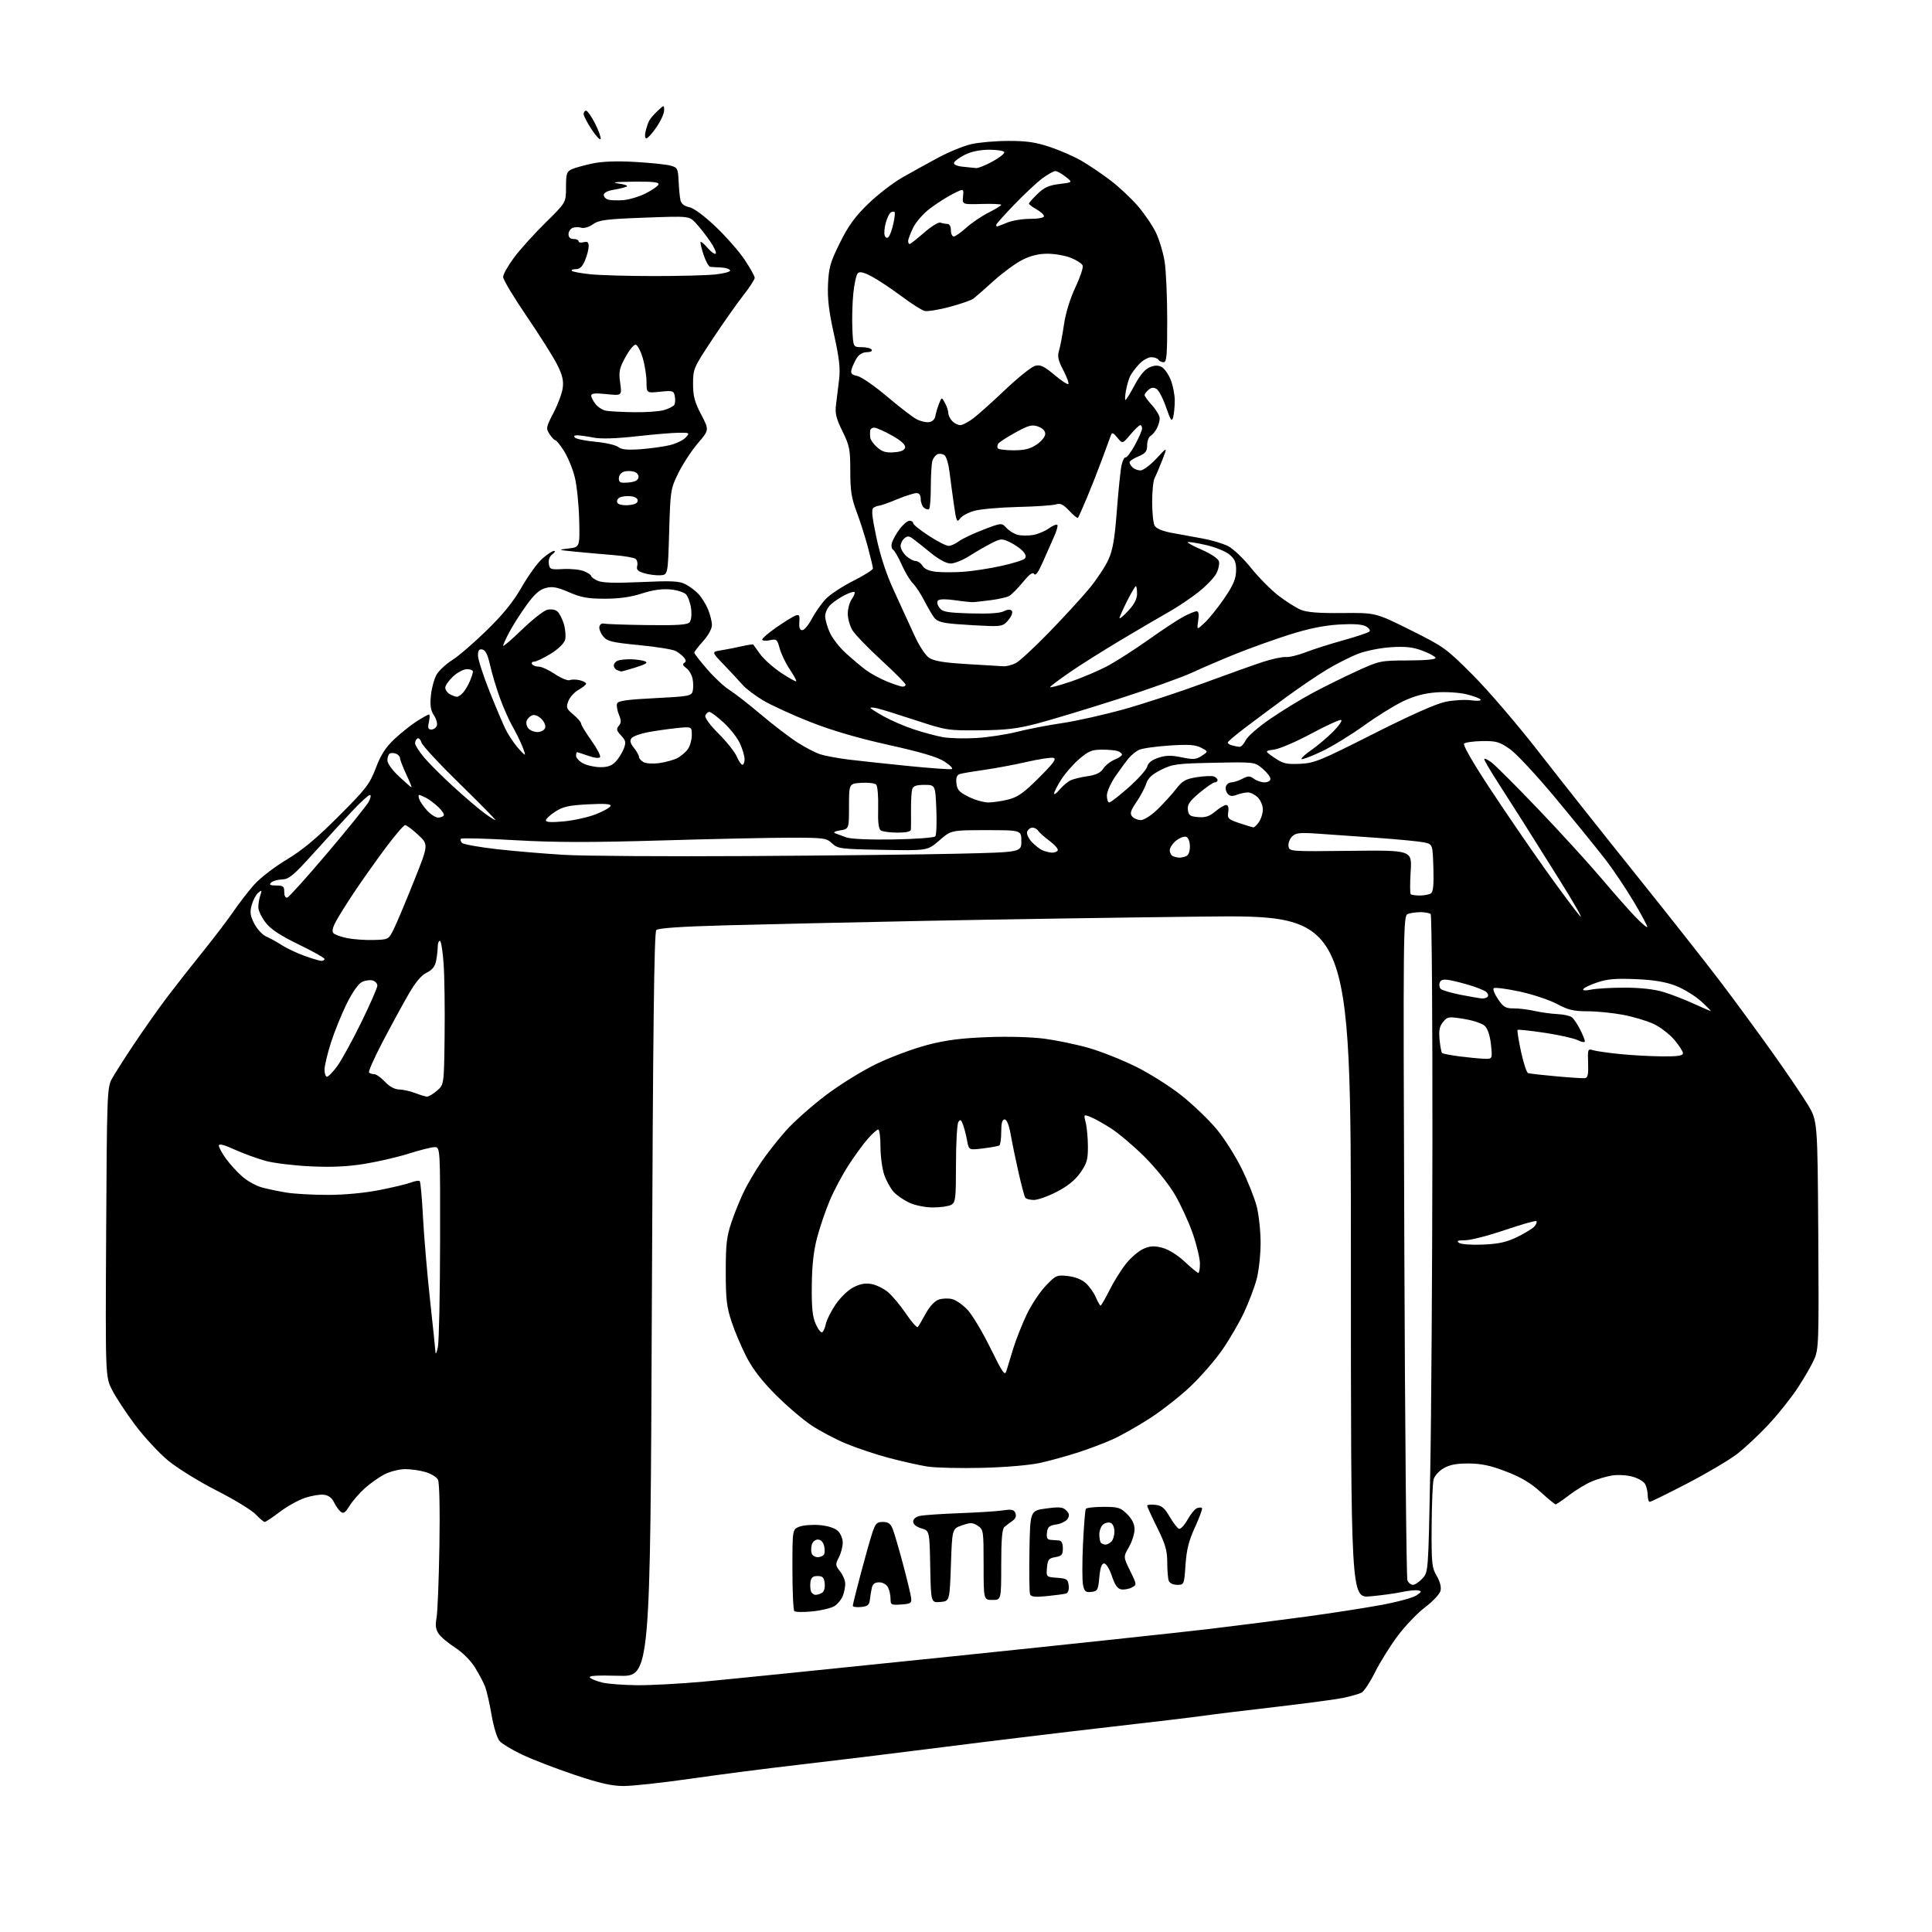 <?xml version="1.0" encoding="UTF-8" standalone="no"?>
<svg 
  version="1.1" 
  xmlns="http://www.w3.org/2000/svg" 
  xmlns:xlink="http://www.w3.org/1999/xlink" 
  xmlns:svg="http://www.w3.org/2000/svg"
  xmlns:rdf="http://www.w3.org/1999/02/22-rdf-syntax-ns#"
  xmlns:cc="http://creativecommons.org/ns#"
  xmlns:dc="http://purl.org/dc/elements/1.1/"
  viewBox="0 0 768 768"
  width="768"
  height="768"
>
<style>svg {background-color: white; }</style>"
<path stroke="none" fill="black" fill-rule="evenodd" d="M247.82,709.97C243.04,709.94 238.26,708.84 228.18,705.45C220.85,702.98 211.60,699.41 207.63,697.53C203.65,695.64 199.61,693.22 198.64,692.15C197.62,691.02 196.27,686.68 195.43,681.85C194.64,677.26 193.48,672.15 192.85,670.50C192.22,668.85 190.39,665.39 188.79,662.81C187.08,660.07 183.80,656.79 180.86,654.91C178.10,653.14 175.15,650.64 174.31,649.35C173.21,647.67 172.99,645.96 173.52,643.26C173.93,641.19 174.44,628.36 174.67,614.75C174.91,599.77 174.68,589.27 174.09,588.17C173.56,587.17 171.35,585.82 169.19,585.18C167.03,584.53 163.39,584.00 161.09,584.00C158.80,584.00 155.12,584.92 152.92,586.04C150.71,587.17 147.14,589.69 144.98,591.64C142.81,593.59 140.09,596.74 138.92,598.63C137.21,601.40 136.52,601.84 135.39,600.91C134.62,600.27 133.42,598.56 132.74,597.12C131.91,595.40 130.54,594.39 128.71,594.18C127.18,594.00 123.81,594.57 121.22,595.43C118.62,596.30 114.13,598.80 111.23,601.00C108.33,603.20 105.63,605.00 105.23,605.00C104.82,605.00 103.21,603.64 101.65,601.99C100.09,600.33 93.11,596.08 86.15,592.54C79.19,589.00 70.52,583.64 66.88,580.64C63.24,577.63 57.33,571.27 53.75,566.49C50.16,561.71 46.03,555.43 44.56,552.53C41.89,547.26 41.89,547.26 42.20,489.88C42.48,435.81 42.61,432.30 44.39,429.00C45.43,427.07 49.44,420.77 53.30,415.00C57.15,409.23 63.03,400.90 66.35,396.50C69.68,392.10 76.10,383.91 80.63,378.30C85.15,372.70 90.63,365.50 92.81,362.30C94.99,359.11 98.67,354.35 100.99,351.72C103.32,349.09 109.10,344.62 113.86,341.77C120.17,338.00 125.76,333.34 134.58,324.51C145.54,313.55 146.92,311.76 149.39,305.30C151.43,299.95 153.30,297.06 156.88,293.71C159.51,291.25 163.52,288.06 165.81,286.62C168.09,285.18 170.23,284.00 170.56,284.00C170.89,284.00 170.86,285.35 170.50,287.00C169.98,289.36 170.18,290.00 171.45,290.00C172.34,290.00 173.32,289.32 173.64,288.49C173.96,287.66 173.44,285.79 172.49,284.34C171.17,282.32 170.88,280.43 171.30,276.38C171.60,273.46 172.63,269.75 173.58,268.13C174.53,266.52 177.35,263.92 179.83,262.35C182.32,260.78 188.49,255.45 193.55,250.50C200.09,244.10 204.11,239.13 207.43,233.30C210.01,228.80 213.68,223.73 215.59,222.05C217.50,220.37 219.59,219.00 220.23,219.00C220.86,219.00 220.58,219.59 219.60,220.31C218.50,221.11 217.94,222.55 218.16,224.06C218.48,226.35 218.83,226.48 223.93,226.20C226.91,226.04 230.63,226.43 232.18,227.07C233.73,227.72 235.00,228.57 235.00,228.96C235.00,229.36 236.17,230.21 237.59,230.86C239.43,231.70 244.43,231.85 254.86,231.38C267.09,230.82 270.04,230.97 272.52,232.26C274.16,233.11 276.49,234.87 277.70,236.17C278.91,237.47 280.60,240.19 281.45,242.23C282.30,244.27 283.00,247.07 283.00,248.47C283.00,249.95 281.56,252.59 279.50,254.87C277.57,257.00 276.00,259.06 276.00,259.45C276.00,259.84 278.33,262.83 281.17,266.10C284.01,269.37 287.95,273.04 289.92,274.25C291.89,275.47 297.55,279.87 302.50,284.05C307.45,288.22 313.99,293.23 317.04,295.17C320.09,297.12 324.14,299.22 326.04,299.84C327.94,300.46 333.10,301.42 337.50,301.96C341.90,302.50 352.64,303.65 361.36,304.52C370.08,305.39 377.72,305.93 378.34,305.72C378.96,305.51 377.68,304.18 375.49,302.76C372.65,300.92 366.24,299.01 353.22,296.12C341.03,293.41 330.67,290.38 322.14,287.02C315.11,284.25 306.68,280.40 303.42,278.46C300.17,276.53 296.45,273.72 295.16,272.22C293.87,270.73 290.57,267.17 287.82,264.31C282.82,259.12 282.82,259.12 286.66,258.51C288.77,258.17 292.47,257.45 294.87,256.90C297.28,256.36 299.32,256.04 299.41,256.20C299.50,256.37 300.78,258.13 302.24,260.12C303.71,262.11 307.43,265.42 310.52,267.47C313.61,269.52 316.30,271.03 316.51,270.83C316.71,270.62 315.56,268.48 313.94,266.07C312.32,263.66 310.52,259.93 309.94,257.78C308.95,254.12 308.70,253.91 305.94,254.51C304.32,254.87 303.00,254.74 303.00,254.22C303.00,253.71 305.59,251.50 308.75,249.31C311.91,247.12 315.29,245.04 316.25,244.69C317.71,244.17 317.96,244.59 317.75,247.28C317.58,249.51 317.94,250.50 318.92,250.50C319.70,250.50 321.40,248.47 322.70,246.00C324.01,243.53 326.47,240.01 328.17,238.19C329.87,236.37 334.81,233.11 339.13,230.93C343.46,228.76 347.00,226.52 347.00,225.97C347.00,225.42 346.10,221.61 345.00,217.52C343.91,213.42 341.88,207.07 340.50,203.41C338.47,198.02 338.00,194.96 338.00,187.25C338.00,178.64 337.71,177.15 334.89,171.44C332.37,166.31 331.89,164.32 332.34,160.81C332.64,158.44 333.19,153.94 333.56,150.81C334.08,146.42 333.62,142.35 331.52,132.91C329.50,123.84 328.89,118.71 329.15,113.02C329.45,106.35 330.07,104.19 333.88,96.52C337.23,89.75 339.85,86.13 345.09,81.05C348.85,77.40 354.98,72.67 358.71,70.54C362.45,68.41 368.87,64.86 372.99,62.65C377.12,60.43 382.97,58.04 385.99,57.33C389.02,56.61 395.70,56.02 400.82,56.02C408.09,56.00 411.75,56.54 417.44,58.45C421.46,59.80 427.16,62.31 430.12,64.04C433.08,65.77 438.20,69.24 441.50,71.76C444.80,74.27 449.64,78.81 452.26,81.84C454.88,84.87 458.13,89.63 459.48,92.43C460.82,95.22 462.39,100.42 462.96,104.00C463.52,107.58 463.99,118.04 463.99,127.25C464.00,141.17 463.76,144.00 462.56,144.00C461.77,144.00 460.84,143.55 460.50,143.00C460.16,142.45 458.87,142.00 457.63,142.00C456.39,142.00 454.22,143.24 452.81,144.75C451.40,146.26 449.80,148.40 449.25,149.50C448.71,150.60 447.96,153.19 447.59,155.25C447.21,157.31 447.13,159.00 447.40,159.00C447.66,159.00 449.30,156.34 451.04,153.08C453.13,149.16 455.14,146.77 457.01,146.00C459.01,145.17 460.38,145.13 461.79,145.89C462.87,146.47 464.49,148.76 465.38,150.99C466.27,153.22 466.99,156.94 466.99,159.27C466.98,161.60 466.69,164.55 466.35,165.84C465.82,167.80 465.36,167.16 463.54,161.91C462.35,158.46 460.65,155.18 459.77,154.63C458.64,153.91 457.70,154.00 456.58,154.93C455.71,155.65 455.00,156.61 455.00,157.06C455.00,157.51 456.35,159.35 458.00,161.16C459.65,162.97 461.00,165.28 461.00,166.29C461.00,167.30 460.48,169.11 459.85,170.32C459.22,171.52 458.10,172.86 457.35,173.30C456.61,173.74 456.00,175.42 456.00,177.04C456.00,179.45 455.37,180.23 452.50,181.44C450.57,182.24 449.00,183.28 449.00,183.75C449.00,184.22 449.54,185.14 450.20,185.80C450.86,186.46 452.28,187.00 453.36,187.00C454.44,187.00 457.30,184.86 459.72,182.25C464.12,177.50 464.12,177.50 462.02,182.90C460.86,185.86 459.48,189.10 458.96,190.08C458.43,191.06 458.00,195.30 458.00,199.50C458.00,203.70 458.43,207.94 458.96,208.92C459.57,210.07 461.98,211.10 465.71,211.81C468.89,212.41 474.41,213.42 477.98,214.05C481.54,214.68 486.13,216.05 488.18,217.09C490.23,218.14 494.34,222.04 497.31,225.77C500.29,229.49 505.17,234.43 508.16,236.74C511.15,239.05 515.16,241.59 517.06,242.38C519.55,243.42 524.21,243.79 533.68,243.69C546.83,243.56 546.83,243.56 560.67,250.45C573.99,257.08 574.91,257.74 585.55,268.42C591.63,274.51 603.42,288.27 611.75,299.00C620.08,309.73 637.55,331.77 650.57,348.00C663.60,364.23 678.84,383.57 684.46,391.00C690.07,398.43 699.15,410.80 704.63,418.50C710.11,426.20 716.37,435.43 718.55,439.00C722.50,445.50 722.50,445.50 722.79,490.77C723.06,533.51 722.97,536.28 721.17,540.36C720.12,542.73 717.14,547.89 714.55,551.82C711.96,555.75 706.75,562.28 702.97,566.32C699.20,570.37 693.59,575.61 690.52,577.98C687.45,580.35 678.57,585.60 670.79,589.65C663.00,593.69 656.27,597.00 655.82,597.00C655.37,597.00 655.00,595.85 655.00,594.43C655.00,593.02 654.54,591.01 653.98,589.97C653.42,588.92 651.12,587.57 648.87,586.97C646.61,586.36 642.94,586.17 640.69,586.55C638.44,586.93 634.77,588.03 632.55,588.98C630.32,589.94 626.36,592.36 623.74,594.36C621.12,596.36 618.71,598.00 618.38,598.00C618.05,598.00 615.35,595.78 612.39,593.07C608.53,589.55 604.66,587.24 598.78,584.98C592.58,582.58 588.92,581.80 583.86,581.76C579.00,581.73 576.26,582.25 573.87,583.65C572.06,584.70 570.26,586.68 569.89,588.03C569.51,589.39 569.15,597.79 569.10,606.69C569.01,621.46 569.19,623.20 571.11,626.45C572.44,628.71 572.99,630.89 572.62,632.38C572.29,633.68 569.55,636.61 566.51,638.90C563.48,641.19 558.57,646.31 555.61,650.28C552.64,654.25 548.59,660.74 546.61,664.71C544.63,668.68 542.22,672.34 541.26,672.84C540.29,673.35 537.10,674.27 534.16,674.89C531.22,675.51 519.07,677.14 507.16,678.52C495.25,679.89 482.35,681.47 478.50,682.03C474.65,682.58 457.77,684.60 441.00,686.51C424.23,688.42 394.52,692.01 375.00,694.49C355.48,696.98 329.64,700.13 317.60,701.51C305.55,702.89 286.34,705.37 274.92,707.01C263.49,708.66 251.29,709.99 247.82,709.97zM253.23,669.90C258.59,669.95 270.51,669.31 279.73,668.47C288.96,667.62 333.40,663.11 378.50,658.44C423.60,653.78 469.73,648.85 481.00,647.50C492.27,646.15 509.60,643.94 519.50,642.59C529.40,641.24 542.67,639.18 549.00,638.01C555.33,636.85 561.62,635.14 563.00,634.23C565.14,632.81 565.25,632.52 563.73,632.21C562.75,632.01 559.83,632.30 557.23,632.86C554.63,633.42 549.01,634.19 544.75,634.57C537.00,635.28 537.00,635.28 537.00,499.48C537.00,363.69 537.00,363.69 477.75,364.36C445.16,364.73 395.10,365.50 366.50,366.08C337.90,366.65 302.70,367.45 288.27,367.84C270.67,368.32 261.66,368.94 260.89,369.71C260.03,370.57 259.57,409.04 259.12,518.68C258.50,666.50 258.50,666.50 246.00,666.15C237.19,665.91 233.80,666.12 234.52,666.87C235.08,667.46 237.33,668.35 239.52,668.87C241.71,669.38 247.88,669.84 253.23,669.90zM323.00,640.55C319.43,640.91 316.16,640.86 315.75,640.44C315.34,640.01 315.00,632.53 315.00,623.81C315.00,607.95 315.00,607.95 317.75,606.89C319.26,606.30 322.86,606.01 325.73,606.24C328.91,606.50 331.76,607.38 332.98,608.49C334.12,609.51 335.00,611.57 335.00,613.20C335.00,614.80 334.31,617.44 333.46,619.09C332.02,621.87 332.05,622.25 333.96,624.67C335.08,626.10 336.00,628.30 336.00,629.57C336.00,630.83 335.57,633.00 335.04,634.38C334.52,635.76 333.06,637.57 331.79,638.40C330.53,639.22 326.57,640.19 323.00,640.55zM342.25,638.81C340.46,638.99 339.00,638.76 339.00,638.31C339.00,637.87 340.37,632.33 342.05,626.00C343.72,619.67 345.78,612.36 346.62,609.75C347.97,605.58 348.50,605.00 350.96,605.00C353.08,605.00 354.02,605.67 354.85,607.75C355.46,609.26 357.27,615.45 358.89,621.50C360.50,627.55 361.97,633.62 362.16,635.00C362.47,637.29 362.14,637.53 358.25,637.81C354.25,638.10 354.00,637.96 354.00,635.49C354.00,634.05 353.53,632.00 352.96,630.93C352.37,629.83 350.88,629.00 349.48,629.00C347.76,629.00 346.89,629.66 346.55,631.25C346.28,632.49 345.93,634.62 345.78,636.00C345.55,638.02 344.87,638.56 342.25,638.81zM373.78,636.81C370.06,637.12 370.06,637.12 369.78,622.81C369.50,608.50 369.50,608.50 366.25,607.54C364.22,606.95 363.00,605.94 363.00,604.87C363.00,603.81 364.05,602.94 365.75,602.58C367.26,602.26 374.35,601.78 381.50,601.51C388.65,601.25 396.41,600.75 398.74,600.40C402.22,599.89 403.10,600.09 403.65,601.53C404.09,602.69 403.67,603.74 402.41,604.61C401.36,605.34 399.94,606.41 399.25,607.01C398.36,607.77 398.00,612.11 398.00,622.04C398.00,636.00 398.00,636.00 394.50,636.00C391.00,636.00 391.00,636.00 391.00,622.02C391.00,608.48 390.93,608.00 388.67,606.52C386.65,605.20 385.81,605.17 382.42,606.34C378.50,607.70 378.50,607.70 378.00,622.10C377.50,636.50 377.50,636.50 373.78,636.81zM416.24,634.47C411.47,634.95 409.85,634.78 409.46,633.76C409.18,633.02 409.07,625.24 409.22,616.46C409.50,600.50 409.50,600.50 415.86,599.65C421.17,598.94 422.49,599.06 423.85,600.42C425.09,601.66 425.21,602.44 424.38,603.77C423.78,604.72 421.76,605.73 419.90,606.00C417.08,606.41 416.45,606.97 416.18,609.25C415.94,611.33 416.31,612.03 417.68,612.12C418.68,612.18 420.18,612.29 421.00,612.37C421.97,612.45 422.50,613.56 422.50,615.49C422.50,618.03 422.05,618.56 419.50,618.99C416.88,619.44 416.46,619.97 416.19,623.19C415.89,626.88 415.89,626.88 420.19,627.19C424.06,627.47 424.53,627.78 424.82,630.26C425.01,631.89 424.60,633.18 423.82,633.43C423.09,633.66 419.68,634.13 416.24,634.47zM324.22,633.98C324.92,633.98 326.10,633.59 326.83,633.13C327.59,632.65 328.02,631.03 327.83,629.39C327.56,627.06 327.01,626.50 325.00,626.50C323.15,626.50 322.42,627.10 322.17,628.82C321.99,630.10 322.09,631.79 322.39,632.57C322.69,633.36 323.51,633.99 324.22,633.98zM433.84,632.81C431.60,633.07 431.08,632.64 430.53,630.13C430.17,628.48 430.16,621.17 430.50,613.86C430.85,606.56 431.36,600.23 431.63,599.80C431.90,599.36 435.05,599.00 438.64,599.00C444.51,599.00 445.44,599.29 448.08,601.92C450.06,603.91 451.00,605.85 451.00,607.97C451.00,609.70 449.99,612.85 448.76,614.99C446.52,618.88 446.52,618.88 449.24,624.42C451.93,629.90 451.93,629.96 449.93,631.04C448.81,631.64 446.94,631.98 445.78,631.81C444.23,631.58 443.21,630.15 441.99,626.50C441.04,623.64 439.72,621.50 438.91,621.50C437.93,621.50 437.35,623.16 437.00,627.00C436.54,632.06 436.29,632.52 433.84,632.81zM467.96,630.00C466.38,630.00 464.96,629.33 464.61,628.42C464.27,627.55 464.00,624.24 464.00,621.08C464.00,616.37 463.27,613.84 460.00,607.24C457.80,602.80 456.00,598.87 456.00,598.52C456.00,598.16 457.44,598.01 459.19,598.19C461.77,598.44 462.88,599.35 464.96,602.92C466.38,605.36 468.05,607.52 468.68,607.73C469.30,607.93 470.83,606.30 472.06,604.10C473.30,601.90 474.98,599.84 475.80,599.52C476.62,599.21 477.52,599.18 477.80,599.46C478.08,599.74 476.84,603.15 475.06,607.03C472.57,612.42 471.68,615.96 471.26,622.04C470.72,629.92 470.69,630.00 467.96,630.00zM561.65,630.00C562.45,630.00 564.15,628.87 565.43,627.48C567.77,624.96 567.77,624.96 568.54,585.23C568.96,563.38 569.35,504.70 569.41,454.83C569.46,404.97 569.15,363.82 568.72,363.38C568.29,362.95 566.48,362.60 564.71,362.60C562.94,362.60 560.64,362.92 559.62,363.32C557.80,364.01 557.76,367.77 558.24,495.27C558.50,567.45 559.06,627.29 559.47,628.25C559.88,629.21 560.86,630.00 561.65,630.00zM325.05,619.00C326.06,619.00 327.18,618.52 327.54,617.94C327.89,617.36 327.91,615.79 327.58,614.44C327.20,612.95 326.24,612.00 325.10,612.00C324.05,612.00 322.99,612.91 322.69,614.10C322.38,615.25 322.38,616.82 322.68,617.60C322.97,618.37 324.04,619.00 325.05,619.00zM439.47,614.00C440.09,614.00 441.14,613.46 441.80,612.80C442.46,612.14 443.00,610.33 443.00,608.77C443.00,607.16 442.34,605.69 441.49,605.36C440.66,605.04 439.31,605.33 438.49,606.01C437.67,606.69 437.00,608.46 437.00,609.96C437.00,611.45 437.30,612.97 437.67,613.33C438.03,613.70 438.84,614.00 439.47,614.00zM390.50,583.49C381.70,583.71 371.86,583.47 368.63,582.97C365.41,582.46 358.53,580.91 353.35,579.54C348.17,578.16 340.54,575.62 336.40,573.89C332.25,572.17 326.08,568.92 322.68,566.68C319.28,564.44 312.88,558.98 308.45,554.55C302.99,549.09 299.24,544.25 296.79,539.50C294.80,535.65 292.12,529.35 290.84,525.50C288.87,519.60 288.50,516.46 288.50,505.50C288.50,494.41 288.85,491.47 290.89,485.50C292.20,481.65 294.52,476.02 296.04,473.00C297.56,469.98 300.57,464.91 302.74,461.74C304.90,458.57 309.22,453.08 312.35,449.54C315.48,446.00 322.65,439.63 328.27,435.38C334.07,431.00 342.90,425.55 348.66,422.79C354.25,420.12 363.25,416.78 368.66,415.37C376.00,413.46 382.05,412.68 392.50,412.28C400.79,411.96 410.08,412.22 415.28,412.91C420.11,413.56 427.99,415.20 432.78,416.57C437.58,417.94 446.00,421.28 451.50,424.00C457.05,426.74 465.22,431.90 469.86,435.62C474.45,439.30 480.67,445.28 483.67,448.91C486.67,452.53 491.12,459.55 493.56,464.50C496.00,469.45 498.69,476.20 499.54,479.50C500.40,482.80 501.10,489.32 501.11,494.00C501.12,498.68 500.41,505.20 499.53,508.50C498.65,511.80 496.39,517.78 494.49,521.80C492.60,525.81 488.74,532.44 485.92,536.52C483.09,540.61 477.42,547.15 473.31,551.05C469.20,554.96 461.93,560.67 457.17,563.75C452.40,566.83 445.77,570.58 442.44,572.10C439.11,573.61 432.81,576.00 428.44,577.40C424.07,578.81 417.35,580.66 413.50,581.52C409.42,582.43 399.83,583.25 390.50,583.49zM400.07,544.95C400.46,543.60 401.70,539.55 402.82,535.94C403.94,532.33 406.35,526.27 408.17,522.46C409.98,518.66 413.37,513.56 415.69,511.14C419.73,506.92 420.12,506.75 424.52,507.25C427.43,507.58 430.07,508.64 431.69,510.13C433.10,511.44 434.88,513.96 435.64,515.75C436.40,517.54 437.24,519.00 437.50,519.00C437.76,519.00 439.38,516.19 441.10,512.75C442.82,509.31 445.83,504.53 447.78,502.13C449.73,499.73 452.85,497.13 454.70,496.35C457.35,495.24 458.95,495.18 462.15,496.04C464.56,496.69 468.18,498.95 470.97,501.57C473.58,504.01 476.00,506.00 476.35,506.00C476.71,506.00 476.99,504.31 476.99,502.25C476.98,500.19 475.68,494.79 474.10,490.25C472.52,485.72 469.31,478.74 466.96,474.75C464.54,470.65 459.30,464.14 454.90,459.77C450.62,455.52 444.62,450.45 441.58,448.51C438.54,446.56 434.85,444.51 433.39,443.96C430.78,442.96 430.75,442.99 431.58,446.23C432.05,448.03 432.44,452.27 432.46,455.67C432.49,460.95 432.07,462.45 429.46,466.16C427.39,469.11 424.42,471.52 420.12,473.74C416.66,475.53 412.54,477.00 410.97,477.00C409.40,477.00 407.85,476.57 407.52,476.04C407.20,475.51 406.03,471.12 404.93,466.29C403.83,461.45 402.43,454.69 401.82,451.25C401.10,447.21 400.23,445.00 399.35,445.00C398.40,445.00 398.00,446.46 398.00,449.94C398.00,452.66 397.66,455.09 397.25,455.34C396.84,455.59 393.94,456.12 390.82,456.51C385.13,457.21 385.13,457.21 384.43,453.36C384.04,451.24 383.31,448.39 382.80,447.03C382.06,445.03 381.71,444.84 380.96,446.03C380.45,446.84 380.02,454.35 380.02,462.71C380.00,476.73 379.85,478.01 378.07,478.96C377.00,479.53 373.74,479.99 370.82,479.98C367.80,479.97 363.77,479.16 361.50,478.11C359.30,477.09 356.50,475.18 355.28,473.85C354.06,472.53 352.38,469.49 351.53,467.10C350.69,464.70 350.00,459.66 350.00,455.87C350.00,452.09 349.60,449.00 349.10,449.00C348.61,449.00 346.74,450.67 344.94,452.72C343.15,454.77 339.71,459.48 337.30,463.20C334.89,466.92 331.56,473.17 329.90,477.09C328.23,481.00 325.96,487.65 324.84,491.85C323.43,497.18 322.78,502.98 322.70,511.00C322.60,519.83 322.97,523.39 324.27,526.32C325.20,528.42 326.36,529.90 326.85,529.59C327.34,529.29 327.99,527.78 328.30,526.24C328.61,524.69 330.36,521.23 332.18,518.53C334.05,515.77 337.14,512.80 339.27,511.71C341.95,510.34 344.04,509.97 346.49,510.43C348.39,510.79 351.33,512.25 353.02,513.67C354.72,515.10 357.92,518.94 360.14,522.21C362.36,525.48 364.46,527.87 364.80,527.53C365.15,527.19 366.57,524.80 367.96,522.22C369.51,519.37 371.52,517.18 373.11,516.63C374.54,516.12 376.98,516.03 378.53,516.42C380.08,516.81 382.87,518.78 384.73,520.81C386.59,522.84 390.64,529.65 393.74,535.95C398.61,545.85 399.46,547.06 400.07,544.95zM174.06,535.50C174.51,533.30 174.91,514.51 174.94,493.75C175.00,456.00 175.00,456.00 172.75,456.01C171.51,456.02 166.98,457.15 162.68,458.52C158.38,459.89 150.51,461.73 145.18,462.61C138.26,463.75 132.08,464.04 123.50,463.65C116.90,463.34 108.82,462.36 105.54,461.46C102.26,460.56 96.74,458.54 93.29,456.98C88.97,455.02 87.00,454.53 87.00,455.41C87.00,456.12 88.27,458.45 89.83,460.60C91.38,462.74 94.30,465.94 96.32,467.71C98.33,469.47 101.84,471.42 104.12,472.03C106.40,472.65 110.79,473.56 113.88,474.07C116.97,474.57 124.32,474.99 130.21,474.99C136.71,475.00 144.78,474.25 150.71,473.09C156.10,472.04 161.80,470.67 163.39,470.06C164.98,469.45 166.54,469.20 166.86,469.52C167.17,469.84 167.75,476.26 168.14,483.80C168.53,491.33 169.79,506.05 170.92,516.50C172.06,526.95 173.05,536.40 173.11,537.50C173.18,538.60 173.60,537.70 174.06,535.50zM589.61,494.74C595.89,494.46 598.96,493.76 603.25,491.66C606.30,490.17 609.35,488.28 610.04,487.45C610.72,486.63 611.04,485.71 610.75,485.42C610.46,485.12 604.85,486.71 598.29,488.94C591.73,491.17 584.60,493.01 582.43,493.02C579.42,493.03 578.85,493.27 580.00,494.07C580.85,494.65 585.02,494.94 589.61,494.74zM169.69,435.92C170.35,435.97 172.15,434.91 173.69,433.59C176.50,431.17 176.50,431.17 176.74,411.84C176.87,401.20 176.70,388.34 176.35,383.25C176.01,378.16 175.34,374.00 174.86,374.00C174.39,374.00 174.00,375.07 174.00,376.38C174.00,377.68 173.71,380.19 173.36,381.96C172.90,384.24 171.81,385.60 169.60,386.65C167.49,387.66 165.16,390.45 162.35,395.32C160.07,399.27 155.47,407.72 152.12,414.11C148.78,420.49 146.34,426.00 146.69,426.36C147.04,426.71 147.98,427.00 148.77,427.00C149.55,427.00 151.46,428.35 153.00,430.00C154.78,431.91 156.84,433.03 158.65,433.08C160.22,433.12 163.07,433.76 165.00,434.50C166.93,435.24 169.04,435.88 169.69,435.92zM630.00,428.59C631.17,428.46 631.46,427.15 631.30,422.61C631.10,417.03 631.19,416.82 633.30,417.48C634.51,417.85 639.33,418.54 644.00,419.01C648.67,419.48 656.21,419.89 660.75,419.93C666.95,419.98 669.00,419.67 669.00,418.68C669.00,417.95 667.44,415.53 665.53,413.30C663.62,411.07 659.95,408.26 657.37,407.05C654.80,405.83 649.35,404.20 645.26,403.42C641.17,402.64 634.79,402.00 631.09,402.00C625.56,402.00 623.38,401.48 618.93,399.09C615.94,397.49 609.23,395.26 604.00,394.14C598.78,393.02 594.17,392.43 593.76,392.84C593.36,393.24 594.14,395.22 595.51,397.22C597.63,400.35 598.53,400.87 601.74,400.85C603.81,400.84 607.52,401.29 610.00,401.86C612.48,402.43 616.52,402.99 619.00,403.11C621.48,403.23 624.10,403.79 624.82,404.35C625.55,404.91 627.01,407.07 628.07,409.14C629.13,411.22 630.00,413.37 630.00,413.91C630.00,414.48 628.80,414.30 627.25,413.52C625.74,412.75 619.81,411.42 614.08,410.56C608.36,409.70 603.49,409.18 603.26,409.40C603.04,409.62 603.65,413.50 604.62,418.01C605.59,422.52 606.86,426.37 607.44,426.58C608.02,426.78 613.00,427.35 618.50,427.84C624.00,428.34 629.17,428.67 630.00,428.59zM129.99,428.00C130.54,428.00 132.39,426.09 134.10,423.75C135.80,421.41 140.08,413.62 143.60,406.43C147.12,399.24 150.00,392.66 150.00,391.80C150.00,390.94 149.14,390.01 148.08,389.73C147.03,389.46 145.12,389.75 143.83,390.38C142.45,391.07 139.99,394.59 137.80,399.02C135.77,403.13 132.95,410.10 131.55,414.50C130.14,418.90 128.99,423.74 129.00,425.25C129.00,426.76 129.45,428.00 129.99,428.00zM589.89,420.87C593.28,421.00 593.28,421.00 592.69,415.33C592.33,411.82 591.42,408.99 590.30,407.88C589.28,406.87 585.68,405.64 582.00,405.05C575.83,404.05 575.40,404.11 573.65,406.24C572.23,407.95 571.90,409.60 572.25,413.26C572.50,415.89 572.95,418.28 573.24,418.57C573.53,418.86 576.63,419.47 580.13,419.92C583.63,420.37 588.03,420.80 589.89,420.87zM680.00,401.88C680.27,401.90 678.55,400.15 676.17,398.00C673.78,395.85 669.28,393.09 666.17,391.88C662.13,390.31 657.58,389.55 650.34,389.23C642.54,388.88 639.00,389.17 635.10,390.47C632.31,391.39 629.75,392.60 629.41,393.14C629.02,393.77 630.18,393.85 632.65,393.36C634.77,392.94 640.77,392.60 646.00,392.61C652.00,392.61 657.57,393.23 661.13,394.30C664.23,395.23 669.63,397.31 673.13,398.92C676.63,400.53 679.73,401.87 680.00,401.88zM589.19,396.91C590.12,396.96 591.13,396.60 591.43,396.11C591.73,395.63 591.42,394.79 590.74,394.25C590.06,393.71 587.25,392.57 584.50,391.72C581.75,390.88 578.02,389.92 576.21,389.61C573.79,389.19 572.77,389.44 572.33,390.58C572.00,391.44 572.17,392.57 572.70,393.10C573.23,393.63 576.78,394.68 580.58,395.44C584.39,396.19 588.26,396.85 589.19,396.91zM127.75,381.96C128.44,381.98 129.00,381.64 129.00,381.21C129.00,380.77 124.40,378.18 118.77,375.46C111.51,371.94 107.70,369.44 105.67,366.84C104.09,364.83 102.76,362.13 102.70,360.84C102.65,359.55 102.98,357.38 103.45,356.01C104.20,353.78 104.11,353.66 102.66,354.87C101.77,355.61 100.60,357.80 100.06,359.74C99.27,362.60 99.46,363.99 101.09,367.17C102.18,369.32 104.30,371.61 105.79,372.26C107.28,372.91 110.10,374.47 112.06,375.73C114.02,376.99 118.07,378.90 121.06,379.97C124.05,381.05 127.06,381.94 127.75,381.96zM148.50,373.66C154.50,373.50 154.50,373.50 156.68,369.00C157.88,366.52 161.45,358.03 164.61,350.11C170.36,335.73 170.36,335.73 166.22,331.86C163.94,329.74 161.61,328.00 161.04,328.00C160.46,328.00 156.85,332.24 153.01,337.41C149.17,342.59 143.66,350.37 140.77,354.71C137.87,359.05 134.61,364.26 133.53,366.28C132.17,368.83 131.88,370.28 132.60,371.00C133.18,371.58 135.64,372.44 138.07,372.93C140.51,373.42 145.20,373.75 148.50,373.66zM654.80,368.54C655.03,368.31 652.62,363.77 649.45,358.46C646.28,353.15 641.20,345.58 638.17,341.65C635.13,337.72 626.40,326.96 618.76,317.75C610.98,308.38 602.80,299.57 600.18,297.75C596.05,294.88 594.76,294.51 589.21,294.59C585.74,294.65 582.50,295.10 582.00,295.60C581.45,296.15 585.56,303.29 592.30,313.50C598.46,322.85 608.31,337.25 614.19,345.50C620.07,353.75 626.26,362.07 627.95,364.00C629.63,365.93 626.22,359.85 620.38,350.50C614.53,341.15 607.75,330.35 605.31,326.50C602.87,322.65 598.43,315.70 595.44,311.05C592.45,306.40 590.00,302.22 590.00,301.77C590.00,301.31 591.29,301.89 592.86,303.05C594.43,304.21 602.88,312.66 611.64,321.83C620.40,331.00 631.56,343.23 636.44,349.00C641.32,354.77 647.36,361.63 649.85,364.23C652.34,366.83 654.57,368.77 654.80,368.54zM114.25,356.76C114.94,356.54 122.15,348.51 130.27,338.93C138.39,329.34 145.72,320.26 146.54,318.75C147.38,317.23 147.60,316.00 147.04,316.00C146.49,316.00 143.39,318.81 140.15,322.25C136.92,325.69 130.01,333.23 124.80,339.00C116.65,348.03 114.88,349.51 112.11,349.60C110.35,349.65 108.38,350.22 107.75,350.85C106.88,351.72 107.39,352.00 109.80,352.00C112.57,352.00 113.00,352.34 113.00,354.58C113.00,356.20 113.47,357.01 114.25,356.76zM564.42,355.98C566.11,355.98 568.08,355.60 568.79,355.15C569.73,354.56 570.00,351.78 569.79,344.96C569.50,335.58 569.50,335.58 566.00,334.85C564.08,334.46 555.75,333.65 547.50,333.06C539.25,332.47 528.64,331.73 523.91,331.40C516.62,330.90 515.07,331.07 513.61,332.53C512.67,333.48 512.03,335.21 512.20,336.37C512.50,338.48 512.68,338.50 536.89,338.22C561.29,337.94 561.29,337.94 560.76,346.42C560.47,351.08 560.48,355.14 560.78,355.45C561.08,355.75 562.72,355.99 564.42,355.98zM297.00,340.30C329.18,340.11 366.86,339.69 380.75,339.36C406.00,338.77 406.00,338.77 406.00,334.39C406.00,330.00 406.00,330.00 392.06,330.00C378.12,330.00 378.12,330.00 373.41,334.08C368.70,338.16 368.70,338.16 350.93,337.83C334.11,337.52 333.03,337.38 330.76,335.25C328.51,333.13 327.52,333.00 314.12,333.00C306.28,333.00 283.13,333.49 262.68,334.10C234.41,334.93 220.51,334.90 204.69,333.99C193.25,333.32 183.60,333.06 183.26,333.41C182.92,333.75 183.10,334.50 183.68,335.08C184.25,335.65 190.52,336.77 197.61,337.57C204.70,338.37 216.80,339.39 224.50,339.83C232.20,340.28 264.82,340.49 297.00,340.30zM468.67,340.92C469.31,340.96 470.55,340.73 471.42,340.39C472.42,340.01 473.00,338.57 473.00,336.50C473.00,334.57 472.41,332.99 471.56,332.66C470.77,332.36 468.97,333.02 467.56,334.13C466.15,335.24 465.00,336.97 465.00,337.99C465.00,339.00 465.56,340.06 466.25,340.34C466.94,340.62 468.03,340.88 468.67,340.92zM418.19,338.94C419.12,338.97 420.14,338.58 420.46,338.07C420.78,337.55 419.34,335.87 417.27,334.32C415.20,332.78 413.14,330.95 412.70,330.26C412.26,329.57 411.23,329.00 410.42,329.00C409.60,329.00 408.67,329.70 408.34,330.55C408.00,331.45 408.75,333.18 410.12,334.66C411.43,336.07 413.40,337.59 414.50,338.05C415.60,338.50 417.26,338.90 418.19,338.94zM355.24,333.69C363.89,333.55 371.34,332.99 371.79,332.46C372.25,331.93 372.43,327.11 372.21,321.75C371.81,312.00 371.81,312.00 367.47,312.00C364.21,312.00 363.01,312.43 362.61,313.75C362.32,314.71 362.11,318.43 362.14,322.00C362.17,325.57 362.15,329.06 362.10,329.75C362.03,330.58 360.24,330.99 356.75,330.98C353.86,330.98 350.91,330.59 350.18,330.13C349.24,329.53 348.93,326.99 349.08,321.10C349.20,316.59 348.84,312.44 348.29,311.89C347.73,311.33 345.08,311.02 342.39,311.19C337.50,311.50 337.50,311.50 337.49,320.50C337.49,329.50 337.49,329.50 333.99,330.08C331.84,330.43 331.08,330.89 332.00,331.25C332.82,331.58 334.85,332.32 336.50,332.90C338.27,333.53 345.97,333.85 355.24,333.69zM498.19,328.90C498.57,328.96 499.59,328.00 500.44,326.78C501.30,325.56 502.00,323.31 502.00,321.78C502.00,320.25 501.10,318.10 500.00,317.00C498.90,315.90 497.13,315.00 496.07,315.00C495.00,315.00 493.01,315.43 491.64,315.95C489.80,316.65 488.85,316.52 487.97,315.46C487.31,314.67 487.04,313.34 487.36,312.51C487.68,311.68 488.65,311.00 489.52,311.00C490.39,311.00 492.32,310.37 493.82,309.59C496.15,308.39 496.81,308.39 498.46,309.59C499.52,310.37 501.42,311.00 502.69,311.00C504.01,311.00 505.00,310.40 505.00,309.59C505.00,308.81 503.59,306.99 501.86,305.53C498.71,302.89 498.71,302.89 482.61,303.21C467.80,303.51 466.10,303.73 461.54,306.02C457.94,307.82 456.33,309.32 455.65,311.50C455.13,313.15 453.38,316.43 451.77,318.80C449.41,322.26 449.07,323.38 450.04,324.55C450.70,325.35 452.25,326.00 453.48,326.00C454.76,326.00 457.61,324.18 460.12,321.75C462.53,319.41 465.86,315.76 467.50,313.64C470.05,310.35 471.29,309.65 475.80,308.94C478.72,308.48 481.76,308.35 482.55,308.66C483.35,308.96 484.00,309.62 484.00,310.11C484.00,310.60 483.50,311.00 482.89,311.00C482.28,311.00 479.55,312.86 476.84,315.14C472.90,318.44 471.96,319.80 472.20,321.89C472.46,324.12 473.05,324.55 476.28,324.81C479.17,325.05 480.78,324.52 483.11,322.56C484.78,321.15 486.72,320.00 487.40,320.00C488.20,320.00 488.51,321.01 488.24,322.80C487.87,325.37 488.23,325.73 492.67,327.20C495.32,328.09 497.81,328.85 498.19,328.90zM224.25,326.50C228.24,326.11 233.94,324.83 236.93,323.65C239.91,322.47 242.52,320.99 242.72,320.37C242.98,319.57 240.42,319.38 233.79,319.73C226.19,320.12 223.82,320.65 220.75,322.62C218.69,323.94 217.00,325.52 217.00,326.12C217.00,326.86 219.26,326.98 224.25,326.50zM196.90,325.98C197.23,325.97 190.93,319.54 182.89,311.71C174.85,303.87 167.96,296.45 167.57,295.21C167.18,293.98 166.44,293.23 165.93,293.54C165.42,293.86 165.00,294.72 165.00,295.46C165.00,296.20 166.59,298.71 168.53,301.04C170.48,303.37 175.76,308.64 180.28,312.76C184.80,316.88 190.26,321.54 192.40,323.12C194.55,324.71 196.57,325.99 196.90,325.98zM174.13,325.00C175.09,325.00 176.12,324.62 176.41,324.15C176.69,323.69 175.71,322.17 174.21,320.78C172.72,319.38 170.52,317.74 169.32,317.12C168.11,316.50 166.89,316.00 166.60,316.00C166.30,316.00 166.34,316.79 166.68,317.75C167.02,318.71 168.44,320.74 169.83,322.25C171.23,323.76 173.16,325.00 174.13,325.00zM392.81,318.99C394.63,319.00 398.23,318.47 400.81,317.82C404.58,316.87 406.97,315.18 413.00,309.16C418.84,303.33 420.11,301.58 418.73,301.26C417.75,301.03 413.03,301.75 408.23,302.85C403.43,303.96 395.90,305.37 391.50,305.99C387.10,306.61 382.69,307.36 381.69,307.65C380.35,308.04 379.96,308.98 380.19,311.33C380.45,313.95 381.27,314.87 385.00,316.73C387.48,317.97 390.99,318.98 392.81,318.99zM440.95,319.00C441.48,319.00 444.96,316.29 448.70,312.97C452.44,309.66 455.74,305.95 456.04,304.72C456.40,303.24 457.88,302.07 460.47,301.22C463.48,300.22 465.58,300.19 469.73,301.05C474.36,302.01 475.47,301.93 477.72,300.45C480.34,298.73 480.34,298.73 477.47,297.23C475.20,296.04 472.53,295.86 464.71,296.37C459.28,296.73 453.85,297.52 452.66,298.13C451.47,298.74 449.69,300.19 448.70,301.37C447.72,302.54 445.35,305.74 443.45,308.49C441.55,311.23 440.00,314.71 440.00,316.24C440.00,317.76 440.43,319.00 440.95,319.00zM421.25,313.84C422.49,312.38 424.40,310.75 425.50,310.22C426.60,309.69 429.65,308.94 432.27,308.56C435.69,308.07 437.47,307.21 438.57,305.54C439.41,304.25 441.43,302.65 443.05,301.98C444.67,301.31 446.00,300.41 446.00,299.99C446.00,299.56 445.29,298.94 444.42,298.61C443.55,298.27 440.70,298.00 438.10,298.00C434.08,298.00 432.70,298.56 429.02,301.71C426.64,303.75 423.41,307.44 421.84,309.91C420.28,312.37 419.00,314.87 419.00,315.45C419.01,316.03 420.02,315.30 421.25,313.84zM163.59,313.00C163.77,313.00 162.81,310.64 161.46,307.75C160.12,304.86 159.02,301.99 159.01,301.36C159.00,300.73 158.28,299.94 157.41,299.60C156.54,299.27 155.41,299.25 154.91,299.56C154.41,299.87 154.00,301.07 154.00,302.24C154.00,303.47 155.94,306.16 158.64,308.68C161.19,311.06 163.42,313.00 163.59,313.00zM238.58,304.96C241.55,304.99 243.22,304.39 244.76,302.75C245.92,301.51 247.36,299.19 247.97,297.60C248.91,295.10 248.76,294.37 246.89,292.38C245.08,290.46 244.93,289.80 245.97,288.53C246.99,287.31 247.00,286.40 246.01,284.02C245.33,282.38 245.01,280.41 245.31,279.64C245.71,278.59 249.37,278.07 260.33,277.53C273.78,276.85 274.86,276.65 275.35,274.75C275.65,273.62 275.63,271.40 275.31,269.82C275.00,268.23 273.86,266.32 272.79,265.57C271.50,264.66 271.23,263.98 271.98,263.52C272.79,263.01 272.77,262.43 271.88,261.36C271.21,260.55 269.73,259.39 268.58,258.77C267.44,258.16 260.90,257.11 254.05,256.44C243.11,255.37 241.38,254.95 239.76,252.95C238.74,251.70 238.07,249.96 238.27,249.09C238.46,248.21 239.27,247.67 240.06,247.89C240.85,248.10 248.59,248.37 257.26,248.48C269.47,248.64 273.27,248.38 274.14,247.33C274.79,246.54 275.03,244.26 274.71,241.85C274.40,239.58 273.48,237.05 272.65,236.22C271.83,235.40 268.98,234.53 266.32,234.29C263.13,234.00 259.34,234.56 255.12,235.93C250.75,237.35 246.12,238.00 240.44,238.00C233.72,238.00 231.00,237.51 226.21,235.43C221.47,233.38 219.63,233.04 216.94,233.73C214.47,234.38 212.47,236.16 209.30,240.55C206.93,243.82 203.87,248.62 202.50,251.22C201.12,253.81 200.00,256.29 200.00,256.72C200.00,257.16 203.38,254.26 207.50,250.28C211.63,246.29 216.13,242.75 217.51,242.41C218.95,242.05 220.66,242.30 221.51,243.01C222.32,243.68 223.50,245.94 224.13,248.03C224.75,250.11 224.99,252.91 224.65,254.25C224.28,255.73 222.07,257.90 218.96,259.84C216.16,261.58 213.20,263.00 212.37,263.00C211.55,263.00 211.16,263.45 211.50,264.00C211.84,264.55 213.04,265.00 214.16,265.00C215.29,265.00 218.19,266.34 220.61,267.97C223.03,269.60 225.68,270.68 226.50,270.36C227.33,270.04 229.13,270.07 230.50,270.41C231.88,270.76 233.00,271.37 232.99,271.77C232.99,272.17 231.64,273.27 229.98,274.21C228.33,275.15 226.50,277.17 225.92,278.71C224.96,281.22 225.16,281.76 227.93,284.07C229.62,285.49 231.00,287.10 231.00,287.66C231.00,288.22 232.83,291.22 235.06,294.34C237.29,297.46 238.85,300.43 238.53,300.95C238.18,301.52 236.31,301.31 233.85,300.45C231.59,299.65 229.58,299.00 229.37,299.00C229.17,299.00 229.00,299.66 229.00,300.47C229.00,301.28 230.24,302.61 231.75,303.43C233.26,304.25 236.33,304.94 238.58,304.96zM262.00,303.35C264.48,303.02 267.71,302.13 269.19,301.38C270.67,300.63 272.58,299.01 273.44,297.78C274.30,296.56 275.00,294.04 275.00,292.18C275.00,288.80 275.00,288.80 268.75,289.46C265.31,289.82 260.17,290.56 257.33,291.11C254.48,291.66 251.67,292.70 251.07,293.41C250.27,294.38 250.51,295.38 251.99,297.27C253.10,298.67 254.00,300.28 254.00,300.86C254.00,301.43 254.79,302.37 255.75,302.93C256.72,303.51 259.50,303.69 262.00,303.35zM295.12,304.00C295.60,304.00 295.99,302.99 295.98,301.75C295.97,300.51 295.13,297.70 294.13,295.50C293.12,293.30 290.22,289.59 287.67,287.25C285.13,284.91 282.57,283.00 281.99,283.00C281.41,283.00 280.69,283.64 280.39,284.42C280.06,285.28 282.16,288.16 285.72,291.72C288.94,294.94 292.18,299.03 292.91,300.79C293.64,302.56 294.64,304.00 295.12,304.00zM516.72,303.63C522.44,303.38 524.83,302.40 545.83,291.78C560.43,284.39 570.83,279.76 574.55,278.99C577.75,278.32 582.34,278.05 584.74,278.38C587.19,278.71 588.86,278.59 588.55,278.09C588.25,277.60 585.70,276.65 582.89,275.97C580.06,275.29 574.75,274.96 570.99,275.23C566.29,275.57 562.24,276.64 557.85,278.72C554.36,280.37 547.31,284.74 542.19,288.44C537.07,292.13 529.52,296.75 525.40,298.71C521.29,300.66 517.68,302.02 517.39,301.73C517.10,301.43 518.82,299.85 521.21,298.20C523.60,296.56 527.50,293.27 529.88,290.89C532.25,288.51 533.71,286.40 533.11,286.20C532.50,286.00 527.17,288.44 521.26,291.62C515.34,294.80 508.73,297.65 506.57,297.95C502.64,298.50 502.64,298.50 506.57,301.20C509.97,303.54 511.34,303.87 516.72,303.63zM208.60,300.00C208.84,300.00 208.32,298.31 207.46,296.25C206.60,294.19 204.86,290.70 203.59,288.50C202.33,286.30 200.14,281.35 198.74,277.50C197.34,273.65 195.58,267.80 194.84,264.51C193.89,260.26 192.99,258.42 191.75,258.18C190.43,257.93 190.00,258.52 190.00,260.58C190.00,262.08 192.08,268.52 194.62,274.90C197.17,281.28 200.07,288.13 201.08,290.12C202.08,292.11 204.09,295.14 205.54,296.87C206.99,298.59 208.37,300.00 208.60,300.00zM492.70,296.88C493.35,296.95 494.48,295.76 495.20,294.25C495.94,292.72 500.28,288.93 505.01,285.71C509.68,282.52 517.10,277.98 521.50,275.61C525.90,273.24 533.77,269.34 539.00,266.94C548.39,262.63 548.63,262.58 559.75,262.54C566.78,262.51 570.87,262.13 570.67,261.50C570.48,260.95 568.12,259.67 565.42,258.65C561.67,257.25 558.72,256.92 553.00,257.27C548.82,257.53 543.03,258.68 539.93,259.87C536.86,261.05 531.24,263.89 527.43,266.19C523.62,268.48 516.17,273.54 510.88,277.43C505.59,281.32 498.29,286.75 494.67,289.50C491.05,292.25 488.06,294.80 488.04,295.18C488.02,295.55 488.79,296.06 489.75,296.31C490.71,296.56 492.04,296.82 492.70,296.88zM388.00,293.38C392.68,293.11 400.01,292.00 404.30,290.91C408.59,289.82 416.69,288.25 422.30,287.43C427.91,286.60 438.91,284.13 446.75,281.95C454.59,279.76 468.76,275.11 478.25,271.62C487.74,268.12 498.44,264.30 502.03,263.12C505.62,261.95 509.69,261.08 511.07,261.19C512.45,261.31 516.04,260.45 519.04,259.28C522.04,258.11 528.77,255.97 534.00,254.52C539.23,253.07 543.89,251.51 544.36,251.04C544.83,250.57 544.20,249.64 542.93,248.96C541.39,248.14 537.86,247.92 532.08,248.27C526.22,248.64 520.01,249.91 512.50,252.30C506.45,254.23 497.00,257.61 491.50,259.82C486.00,262.03 478.12,265.41 474.00,267.32C469.88,269.24 456.60,273.98 444.50,277.87C432.40,281.75 418.00,286.11 412.50,287.56C404.38,289.69 400.06,290.21 389.50,290.31C376.81,290.42 376.20,290.33 364.00,286.32C357.12,284.05 350.26,281.92 348.75,281.58C347.24,281.24 346.00,281.15 346.00,281.39C346.00,281.62 348.36,283.13 351.25,284.75C354.14,286.37 359.54,288.71 363.26,289.93C366.97,291.16 372.15,292.55 374.76,293.02C377.37,293.50 383.32,293.66 388.00,293.38zM213.65,291.00C214.98,291.00 216.34,290.29 216.67,289.42C217.02,288.50 216.42,286.97 215.22,285.78C214.01,284.57 212.51,283.98 211.56,284.34C210.68,284.68 209.69,285.65 209.37,286.49C209.04,287.33 209.33,288.69 210.01,289.51C210.69,290.33 212.33,291.00 213.65,291.00zM181.60,276.97C182.20,276.99 183.35,276.21 184.15,275.25C184.96,274.29 186.15,272.24 186.81,270.70C187.46,269.16 188.00,267.48 188.00,266.95C188.00,266.43 186.92,266.00 185.61,266.00C184.29,266.00 181.81,267.31 180.11,268.90C178.40,270.50 177.00,272.50 177.00,273.35C177.00,274.20 177.79,275.36 178.75,275.92C179.71,276.48 180.99,276.95 181.60,276.97zM425.61,270.96C430.37,269.35 437.20,266.42 440.79,264.45C444.38,262.48 451.64,257.79 456.91,254.04C462.18,250.29 468.29,246.27 470.49,245.11C472.68,243.95 475.01,243.00 475.67,243.00C476.50,243.00 476.69,244.18 476.30,246.75C475.73,250.50 475.73,250.50 478.93,247.50C480.68,245.86 484.18,241.50 486.69,237.83C490.19,232.70 491.28,230.18 491.36,226.97C491.45,223.61 490.95,222.35 488.79,220.49C487.29,219.20 483.13,217.51 479.34,216.64C475.61,215.79 472.38,215.29 472.15,215.52C471.92,215.75 474.48,217.13 477.83,218.59C481.26,220.07 484.19,222.04 484.52,223.07C484.84,224.08 484.39,226.28 483.52,227.96C482.65,229.64 479.41,233.00 476.33,235.42C473.24,237.85 468.04,241.33 464.78,243.17C461.52,245.00 452.92,250.04 445.67,254.36C438.43,258.69 429.22,264.49 425.22,267.26C421.21,270.03 417.71,272.65 417.44,273.09C417.17,273.53 420.85,272.57 425.61,270.96zM358.75,272.95C359.44,272.98 360.00,272.62 360.00,272.16C360.00,271.69 355.66,267.32 350.36,262.45C345.05,257.57 339.88,252.21 338.86,250.54C337.84,248.87 337.01,245.91 337.00,243.97C337.00,242.03 337.72,239.42 338.60,238.16C339.48,236.90 339.97,235.64 339.69,235.36C339.41,235.08 337.68,235.61 335.84,236.54C334.00,237.47 331.49,239.16 330.25,240.29C329.01,241.42 328.01,243.51 328.02,244.92C328.03,246.34 328.87,249.30 329.87,251.50C330.88,253.70 333.68,257.31 336.10,259.52C338.52,261.74 342.07,264.74 344.00,266.20C345.93,267.65 349.75,269.76 352.50,270.87C355.25,271.98 358.06,272.92 358.75,272.95zM246.91,266.92C246.69,266.88 245.94,266.62 245.25,266.34C244.56,266.06 244.00,265.24 244.00,264.52C244.00,263.80 244.71,262.94 245.58,262.61C246.45,262.27 248.81,262.03 250.83,262.07C252.85,262.11 255.32,262.47 256.33,262.86C257.73,263.41 256.88,263.99 252.74,265.29C249.76,266.23 247.14,266.96 246.91,266.92zM398.80,264.85C400.06,264.93 402.31,264.37 403.80,263.60C405.28,262.83 411.24,257.32 417.04,251.35C422.83,245.38 430.00,237.57 432.96,234.00C435.91,230.43 439.35,225.25 440.60,222.50C442.36,218.62 443.11,214.25 443.96,203.00C444.57,195.03 445.40,186.93 445.82,185.00C446.24,183.07 446.96,181.65 447.43,181.83C447.89,182.00 449.56,179.79 451.14,176.92C452.71,174.04 454.00,171.08 454.00,170.34C454.00,169.60 453.66,169.00 453.25,169.00C452.84,169.00 451.09,170.68 449.36,172.74C446.21,176.49 446.21,176.49 444.18,173.99C442.57,172.02 442.04,171.81 441.61,173.00C441.31,173.82 439.74,178.10 438.11,182.50C436.49,186.90 433.75,193.86 432.03,197.96C430.32,202.06 428.72,205.61 428.49,205.85C428.25,206.08 426.69,204.81 425.02,203.02C422.63,200.47 421.50,199.93 419.74,200.50C418.51,200.90 411.68,201.37 404.58,201.53C397.47,201.70 389.69,202.39 387.28,203.06C384.88,203.73 382.31,205.14 381.58,206.19C380.39,207.89 380.12,207.23 379.15,200.30C378.54,196.01 377.76,190.15 377.40,187.27C377.04,184.39 376.19,181.57 375.50,181.00C374.81,180.43 373.57,180.23 372.73,180.55C371.88,180.87 370.93,182.12 370.61,183.32C370.29,184.52 370.02,189.14 370.01,193.58C370.01,198.03 369.70,201.96 369.34,202.32C368.98,202.69 368.08,202.48 367.34,201.87C366.60,201.26 366.00,199.69 366.00,198.38C366.00,196.77 365.43,196.01 364.25,196.02C363.29,196.04 359.80,197.16 356.50,198.52C353.20,199.88 350.05,201.00 349.50,201.01C348.95,201.02 347.95,201.38 347.27,201.81C346.32,202.42 346.57,205.11 348.40,213.72C349.94,220.99 352.33,228.25 355.29,234.67C357.78,240.08 361.39,247.95 363.30,252.16C365.39,256.76 367.83,260.50 369.40,261.53C371.31,262.78 375.33,263.44 384.26,263.97C390.99,264.37 397.53,264.77 398.80,264.85zM393.18,248.84C390.05,248.75 384.20,248.41 380.17,248.09C374.44,247.63 372.51,247.06 371.34,245.50C370.51,244.40 368.74,241.35 367.39,238.72C366.04,236.08 364.00,233.00 362.87,231.87C361.73,230.73 359.75,227.41 358.45,224.49C357.16,221.57 355.61,218.88 355.01,218.51C354.40,218.13 354.21,216.87 354.58,215.67C354.94,214.47 356.33,212.04 357.67,210.25C359.01,208.46 360.75,207.00 361.55,207.00C362.35,207.00 363.00,207.44 363.00,207.97C363.00,208.51 365.79,210.76 369.20,212.97C372.61,215.19 376.15,217.00 377.06,217.00C377.98,217.00 379.80,216.19 381.12,215.20C382.43,214.21 386.79,212.13 390.82,210.59C398.14,207.77 398.14,207.77 400.10,209.87C401.17,211.03 403.19,212.26 404.58,212.61C405.97,212.96 408.66,212.99 410.56,212.68C412.46,212.37 415.30,211.21 416.87,210.09C418.44,208.97 419.98,208.32 420.30,208.63C420.62,208.95 420.03,211.07 418.99,213.35C417.96,215.63 415.94,220.19 414.51,223.48C412.78,227.44 411.63,229.03 411.11,228.18C410.55,227.27 409.25,228.21 406.59,231.45C404.54,233.95 402.08,236.42 401.12,236.94C400.16,237.45 396.93,238.18 393.94,238.56C390.95,238.94 387.82,239.30 387.00,239.36C386.18,239.42 382.88,239.08 379.67,238.61C376.18,238.09 373.48,238.12 372.92,238.68C372.35,239.25 372.54,240.36 373.41,241.55C374.64,243.24 376.32,243.55 385.82,243.84C392.96,244.05 397.58,243.76 399.01,242.99C400.36,242.27 401.57,242.17 402.14,242.74C402.70,243.30 402.24,244.70 400.96,246.33C399.08,248.71 398.24,248.98 393.18,248.84zM448.53,242.76C450.90,240.22 452.00,238.07 452.00,236.01C452.00,234.36 451.78,233.00 451.51,233.00C451.25,233.00 449.67,235.69 448.01,238.97C446.36,242.26 445.01,245.29 445.03,245.72C445.04,246.15 446.62,244.82 448.53,242.76zM262.50,228.68C260.85,228.78 257.99,228.42 256.15,227.88C253.54,227.11 252.91,226.46 253.29,224.98C253.57,223.93 253.28,222.66 252.65,222.16C252.02,221.65 247.90,220.96 243.50,220.62C239.10,220.27 232.35,219.67 228.50,219.28C221.68,218.59 221.62,218.55 226.00,218.03C230.50,217.50 230.50,217.50 230.23,206.50C230.08,200.45 229.28,192.83 228.45,189.56C227.62,186.29 225.72,181.68 224.22,179.31C222.73,176.94 221.17,175.00 220.77,175.00C220.37,175.00 219.33,173.91 218.46,172.58C216.96,170.29 217.05,169.83 220.03,164.10C221.77,160.76 223.42,156.31 223.70,154.20C224.09,151.29 223.55,149.04 221.48,144.93C219.98,141.94 214.53,133.31 209.38,125.75C204.22,118.19 200.00,111.15 200.00,110.11C200.00,109.07 201.96,105.58 204.36,102.36C206.76,99.14 212.39,92.90 216.86,88.51C225.00,80.51 225.00,80.51 225.00,74.42C225.00,69.03 225.27,68.20 227.30,67.27C228.57,66.70 232.28,65.67 235.55,64.98C239.49,64.16 245.21,63.95 252.50,64.37C258.55,64.72 264.85,65.37 266.50,65.82C269.32,66.59 269.52,66.96 269.76,72.07C269.90,75.06 270.23,78.46 270.50,79.62C270.81,81.00 272.01,81.95 273.95,82.34C275.76,82.70 279.87,85.73 284.47,90.10C288.62,94.04 293.81,99.96 296.01,103.25C298.20,106.54 300.00,109.77 300.00,110.44C300.00,111.11 297.91,114.32 295.35,117.58C292.80,120.83 287.29,128.68 283.10,135.00C275.73,146.15 275.50,146.69 275.50,152.56C275.50,157.46 276.12,159.82 278.72,164.77C281.94,170.91 281.94,170.91 277.41,176.20C274.92,179.12 271.45,184.41 269.69,187.97C266.57,194.31 266.49,194.81 266.00,211.47C265.50,228.50 265.50,228.50 262.50,228.68zM383.00,227.29C386.57,227.04 393.27,226.01 397.87,225.00C402.47,223.99 406.71,222.69 407.29,222.11C408.04,221.36 407.83,220.47 406.59,219.09C405.61,218.02 403.30,216.42 401.44,215.54C398.25,214.02 397.82,214.05 394.04,215.98C391.83,217.11 387.91,219.37 385.32,221.01C382.73,222.66 379.39,224.00 377.89,224.00C376.19,224.00 373.24,222.42 369.96,219.75C367.09,217.41 363.90,214.88 362.87,214.13C361.37,213.03 360.70,213.00 359.50,214.00C358.67,214.68 358.00,216.07 358.00,217.08C358.00,218.09 358.98,219.84 360.19,220.96C361.39,222.08 363.08,223.00 363.95,223.00C364.81,223.00 366.06,223.87 366.73,224.94C367.53,226.22 369.40,227.03 372.22,227.31C374.57,227.55 379.43,227.54 383.00,227.29zM249.84,200.80C252.29,200.60 253.50,200.00 253.50,199.00C253.50,198.06 252.38,197.40 250.50,197.24C248.85,197.10 246.88,197.38 246.12,197.88C245.36,198.37 245.07,199.30 245.46,199.94C245.86,200.59 247.81,200.97 249.84,200.80zM249.74,191.81C252.28,191.60 253.59,190.96 253.80,189.84C253.98,188.86 253.27,187.90 252.06,187.52C250.93,187.16 249.10,187.15 248.00,187.50C246.88,187.86 246.00,189.01 246.00,190.13C246.00,191.82 246.57,192.07 249.74,191.81zM355.36,179.80C358.21,179.59 359.58,179.00 359.79,177.87C360.00,176.79 358.25,175.20 354.56,173.12C351.52,171.41 348.35,170.00 347.52,170.00C346.68,170.00 345.95,170.56 345.88,171.25C345.82,171.94 345.84,173.18 345.93,174.00C346.03,174.82 347.26,176.54 348.67,177.80C350.64,179.57 352.18,180.03 355.36,179.80zM254.76,178.56C258.75,178.26 264.01,177.52 266.45,176.91C268.88,176.30 271.65,174.94 272.59,173.90C274.25,172.06 274.17,172.00 269.90,172.02C267.48,172.03 259.88,172.67 253.00,173.44C244.81,174.35 238.95,174.53 236.00,173.96C233.53,173.48 230.62,173.07 229.55,173.04C228.29,173.02 227.94,173.34 228.57,173.97C229.11,174.51 232.80,175.25 236.78,175.62C240.76,175.99 244.80,176.92 245.76,177.69C247.05,178.72 249.39,178.95 254.76,178.56zM402.91,179.00C407.29,179.00 409.53,178.44 412.10,176.71C414.01,175.43 415.50,173.57 415.50,172.48C415.50,171.26 414.46,170.18 412.65,169.55C410.22,168.69 408.90,169.04 403.65,171.93C400.27,173.79 397.19,175.78 396.82,176.36C396.44,176.93 396.35,177.76 396.62,178.20C396.90,178.64 399.72,179.00 402.91,179.00zM381.73,169.00C382.60,169.00 384.93,167.78 386.91,166.28C388.88,164.79 394.65,159.63 399.72,154.81C404.80,149.99 410.10,145.76 411.52,145.41C413.59,144.89 415.06,145.58 419.10,148.99C421.86,151.31 424.37,152.96 424.68,152.65C425.00,152.34 424.09,149.86 422.67,147.15C420.62,143.23 420.27,141.63 420.98,139.36C421.46,137.79 422.35,133.12 422.95,129.00C423.62,124.42 425.39,118.67 427.49,114.23C429.38,110.23 430.68,106.33 430.38,105.56C430.09,104.79 427.99,103.41 425.72,102.51C423.46,101.60 419.27,100.86 416.41,100.86C412.87,100.86 409.67,101.64 406.36,103.32C403.69,104.68 398.57,108.43 395.00,111.66C391.43,114.88 387.81,118.05 386.98,118.70C386.14,119.34 381.89,120.82 377.53,121.99C373.17,123.16 368.67,123.88 367.53,123.60C366.39,123.31 362.22,120.65 358.26,117.69C354.31,114.74 349.04,111.24 346.57,109.93C343.35,108.22 341.76,107.84 340.99,108.61C340.40,109.20 339.59,112.80 339.21,116.59C338.82,120.39 338.65,126.76 338.83,130.75C339.16,138.00 339.16,138.00 342.52,138.00C344.37,138.00 346.16,138.45 346.50,139.00C346.85,139.57 346.02,140.00 344.58,140.00C343.04,140.00 341.49,140.88 340.63,142.25C339.85,143.49 338.92,145.47 338.56,146.66C338.03,148.46 338.42,148.93 340.83,149.46C342.44,149.82 347.74,153.49 352.62,157.62C357.51,161.76 362.77,165.81 364.32,166.63C365.87,167.45 368.11,167.98 369.31,167.81C370.57,167.63 371.61,166.66 371.80,165.50C371.97,164.40 372.61,162.22 373.22,160.65C374.32,157.80 374.32,157.80 375.63,160.15C376.34,161.44 376.95,163.26 376.96,164.18C376.98,165.10 377.71,166.56 378.57,167.43C379.44,168.29 380.86,169.00 381.73,169.00zM252.01,163.86C256.69,163.94 262.05,163.56 263.94,163.02C265.82,162.48 267.66,161.55 268.03,160.95C268.40,160.36 268.50,158.81 268.25,157.52C267.83,155.31 267.47,155.20 262.40,155.72C257.00,156.28 257.00,156.28 257.00,151.82C257.00,149.37 256.31,145.03 255.46,142.18C254.61,139.33 253.34,137.00 252.62,137.00C251.90,137.00 250.08,139.27 248.57,142.05C246.18,146.44 245.92,147.75 246.53,152.20C247.23,157.31 247.23,157.31 241.12,156.67C236.58,156.20 235.01,156.35 235.02,157.27C235.03,157.94 235.82,159.48 236.77,160.67C237.72,161.87 239.62,163.05 241.00,163.29C242.38,163.53 247.33,163.79 252.01,163.86zM259.50,109.74C269.40,109.75 280.43,109.48 284.00,109.13C287.57,108.78 290.38,108.05 290.24,107.50C290.10,106.95 288.52,106.43 286.74,106.34C284.96,106.25 282.99,106.13 282.37,106.09C281.75,106.04 280.54,103.87 279.68,101.27C278.82,98.67 278.30,96.37 278.51,96.16C278.72,95.94 280.01,97.06 281.36,98.63C282.72,100.21 284.14,101.19 284.51,100.82C284.89,100.45 283.85,98.20 282.21,95.82C280.57,93.44 278.04,90.23 276.59,88.68C273.96,85.86 273.96,85.86 256.23,86.52C240.88,87.09 238.13,87.45 235.71,89.15C234.14,90.26 232.13,90.86 231.11,90.53C230.10,90.22 228.54,90.24 227.64,90.58C226.74,90.93 226.00,92.07 226.00,93.11C226.00,94.33 226.70,95.00 228.00,95.00C229.10,95.00 230.00,95.41 230.00,95.91C230.00,96.40 230.90,96.58 232.00,96.29C233.54,95.89 234.00,96.26 234.00,97.92C234.00,99.10 233.35,101.62 232.55,103.53C231.52,106.01 230.47,107.00 228.88,107.00C227.66,107.00 226.97,107.30 227.34,107.67C227.71,108.04 231.04,108.65 234.75,109.03C238.46,109.41 249.60,109.73 259.50,109.74zM361.59,97.00C361.91,97.00 364.50,94.97 367.34,92.49C370.17,90.01 373.09,88.21 373.83,88.49C374.56,88.77 375.80,89.00 376.58,89.00C377.43,89.00 378.00,90.01 378.00,91.50C378.00,92.88 378.51,94.00 379.13,94.00C379.75,94.00 381.98,92.44 384.09,90.54C386.20,88.63 390.19,85.92 392.96,84.52C395.73,83.11 398.00,81.72 398.00,81.42C398.00,81.12 394.51,80.96 390.25,81.08C382.50,81.29 382.50,81.29 382.82,78.09C383.14,74.89 383.14,74.89 378.82,77.06C376.44,78.26 372.36,80.86 369.73,82.84C367.08,84.84 364.09,88.25 362.98,90.53C361.89,92.79 361.00,95.16 361.00,95.82C361.00,96.47 361.26,97.00 361.59,97.00zM353.21,94.19C353.73,93.67 354.59,91.33 355.11,88.99C355.64,86.65 355.86,84.53 355.60,84.27C355.34,84.01 354.67,84.09 354.10,84.44C353.54,84.79 352.63,86.66 352.10,88.61C351.56,90.56 351.38,92.82 351.69,93.64C352.05,94.58 352.62,94.78 353.21,94.19zM396.38,90.00C396.59,90.00 398.37,89.33 400.35,88.50C402.32,87.67 406.43,87.00 409.47,87.00C412.65,87.00 415.00,86.56 415.00,85.95C415.00,85.38 413.65,84.14 412.01,83.20C410.36,82.27 409.01,81.25 409.01,80.95C409.00,80.64 410.53,78.91 412.40,77.10C415.05,74.52 416.96,73.66 421.12,73.15C426.45,72.50 426.45,72.50 423.59,70.25C422.02,69.01 420.18,68.00 419.52,68.00C418.85,68.00 416.55,69.29 414.40,70.86C412.26,72.44 407.24,77.12 403.25,81.26C399.26,85.40 396.00,89.06 396.00,89.39C396.00,89.73 396.17,90.00 396.38,90.00zM247.70,79.56C250.02,79.39 254.05,78.19 256.66,76.88C259.27,75.57 261.57,73.96 261.77,73.30C262.04,72.41 259.42,72.13 251.82,72.22C244.39,72.30 242.76,72.52 246.00,72.98C248.57,73.34 249.86,73.88 249.00,74.23C248.18,74.57 245.81,75.12 243.75,75.47C241.53,75.84 240.00,76.65 240.00,77.47C240.00,78.23 240.79,79.08 241.75,79.36C242.71,79.64 245.39,79.73 247.70,79.56zM388.00,66.81C388.82,66.89 391.75,65.73 394.49,64.23C397.24,62.73 399.37,61.05 399.22,60.50C399.08,59.95 396.38,59.51 393.23,59.52C389.55,59.54 386.09,60.25 383.55,61.52C381.38,62.61 379.44,64.03 379.24,64.69C379.02,65.42 380.34,66.02 382.69,66.27C384.78,66.49 387.18,66.73 388.00,66.81zM238.75,55.24C238.56,55.83 236.96,54.14 235.20,51.48C233.44,48.83 232.00,46.06 232.00,45.33C232.00,44.60 232.44,44.00 232.98,44.00C233.52,44.00 235.12,46.29 236.54,49.08C237.96,51.87 238.95,54.64 238.75,55.24zM256.93,55.00C256.38,55.00 256.25,53.81 256.62,52.25C256.98,50.74 257.62,48.83 258.05,48.00C258.47,47.17 259.98,45.41 261.41,44.08C264.00,41.65 264.00,41.65 264.00,43.90C264.00,45.13 262.63,48.13 260.95,50.57C259.28,53.01 257.47,55.00 256.93,55.00z" />

</svg>